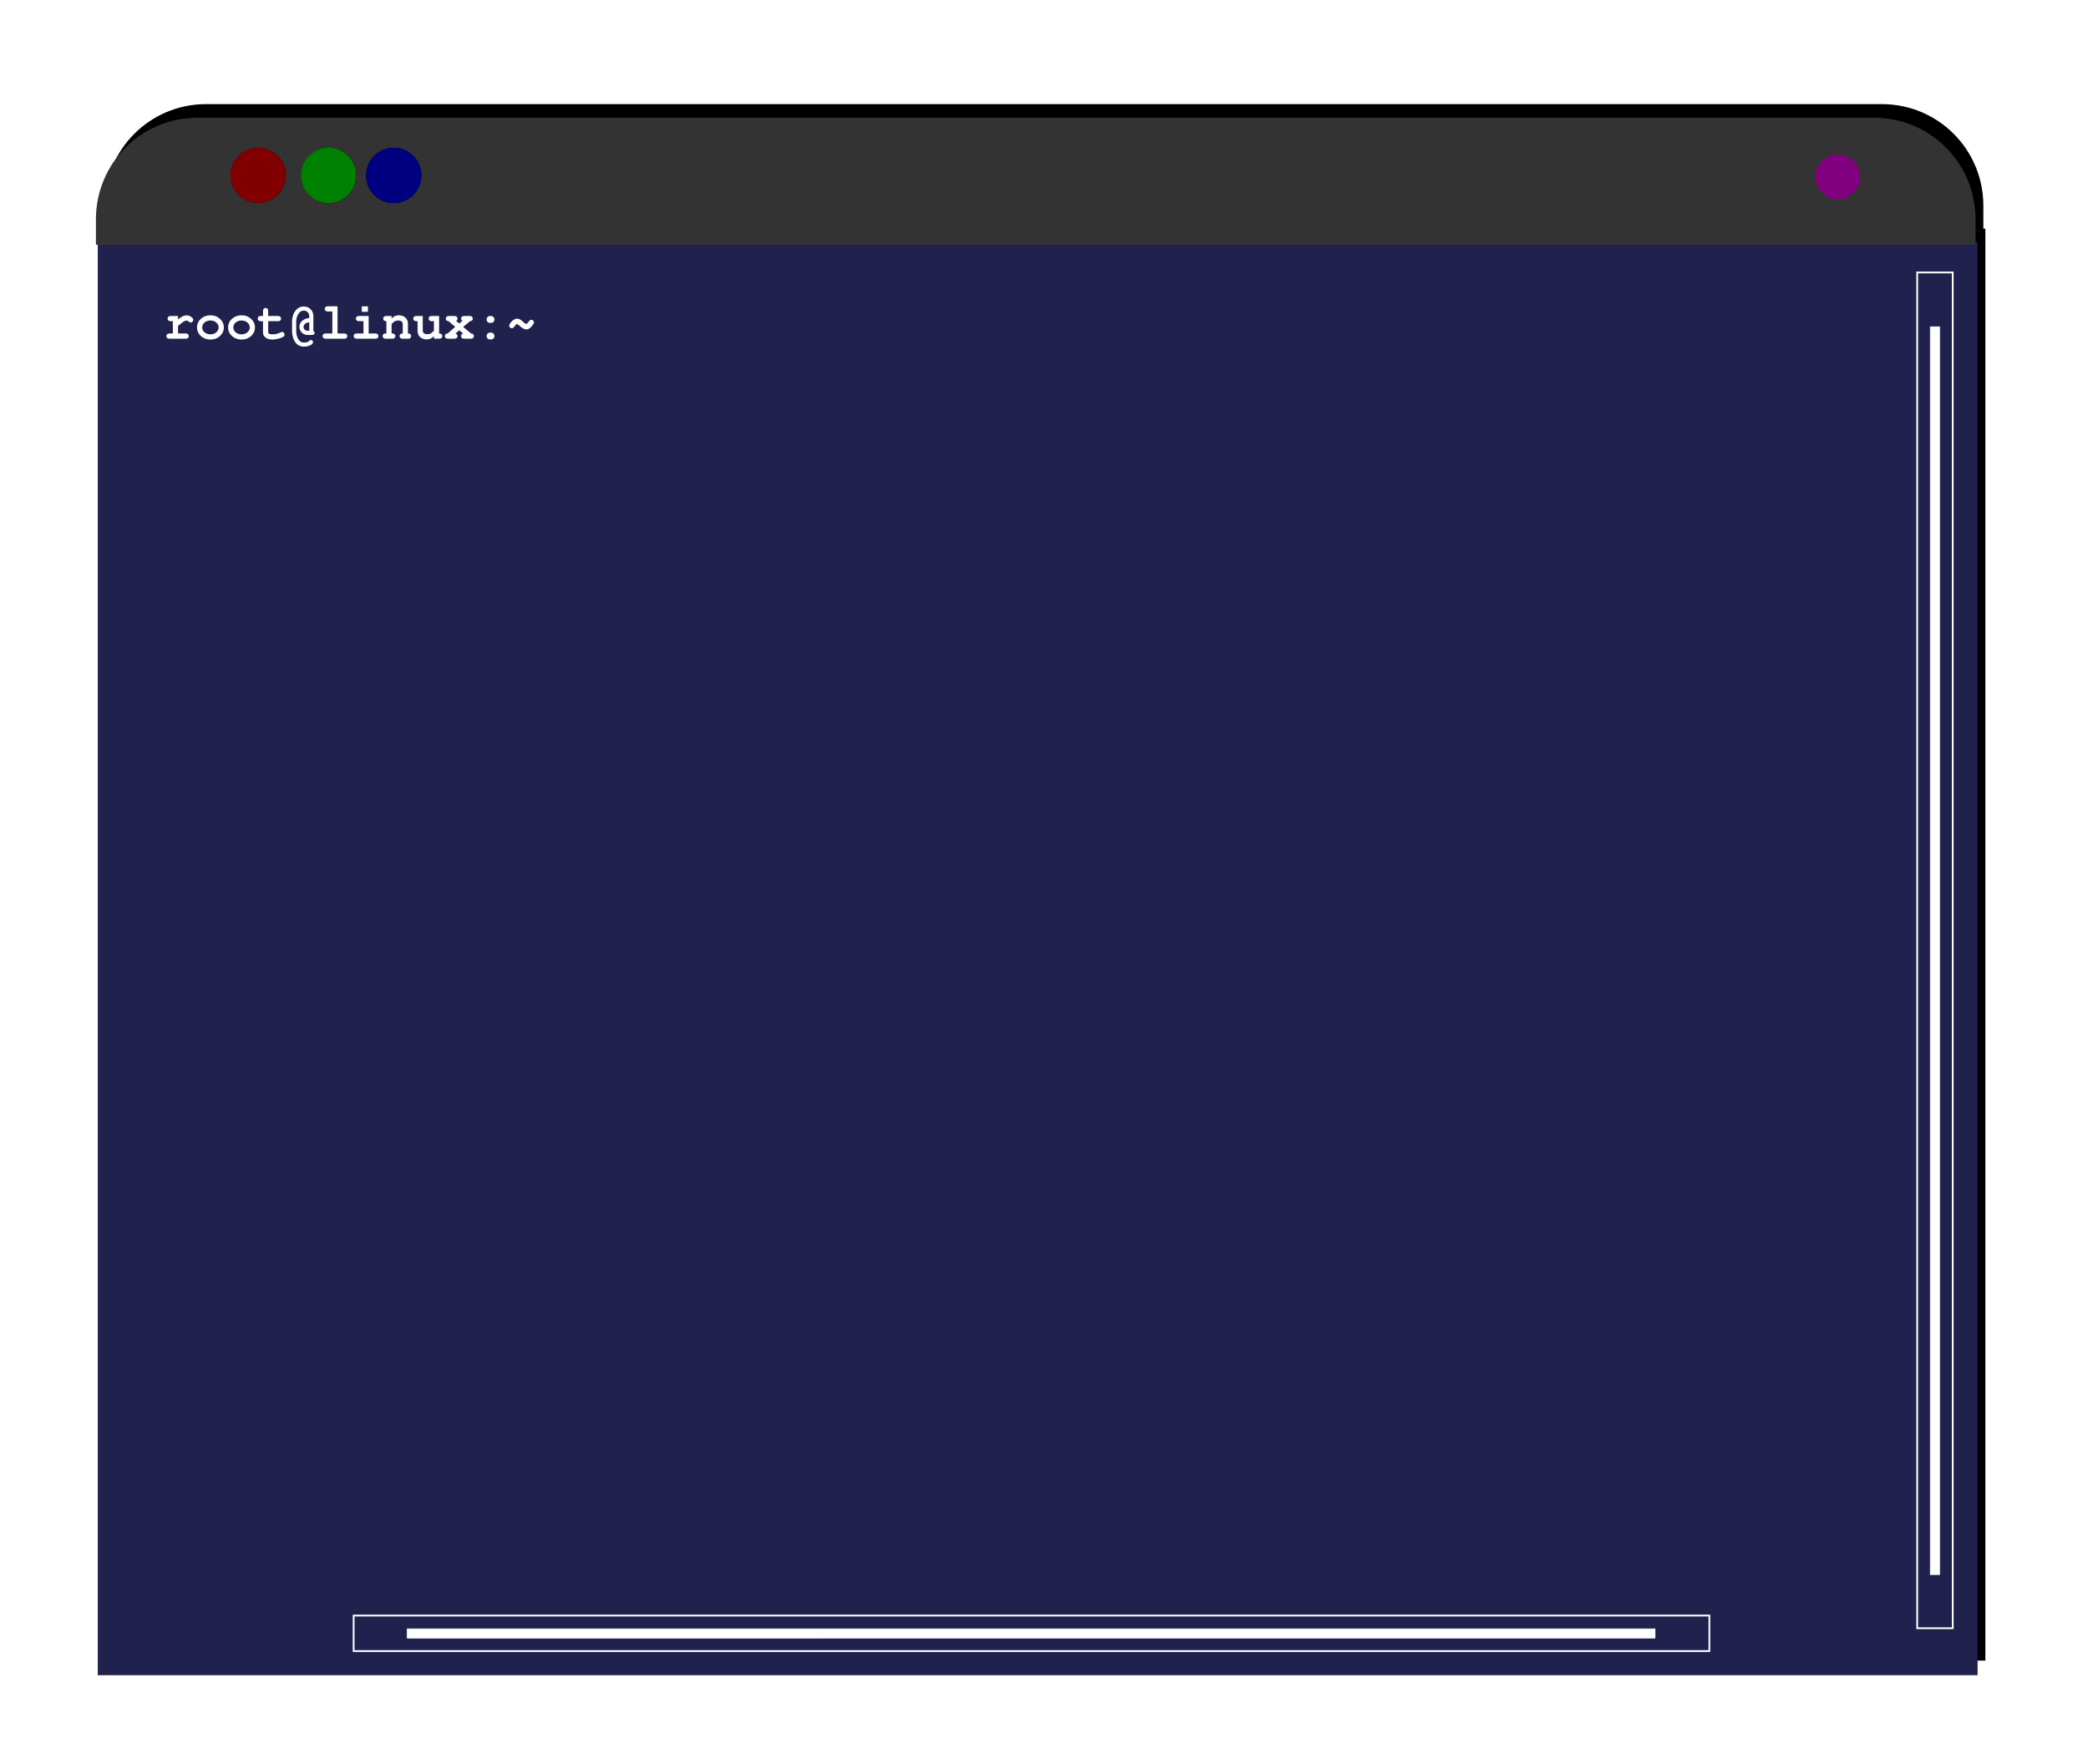 <svg xmlns="http://www.w3.org/2000/svg" viewBox="0 0 955.21 806.81"><defs><filter id="b" height="1.012" width="1.47" color-interpolation-filters="sRGB" y="-.006" x="-.235"><feGaussianBlur stdDeviation="1.957"/></filter><filter id="c" color-interpolation-filters="sRGB"><feGaussianBlur stdDeviation="1.628"/></filter><filter id="d" color-interpolation-filters="sRGB"><feGaussianBlur stdDeviation="1.628"/></filter><filter id="e" color-interpolation-filters="sRGB"><feGaussianBlur stdDeviation="1.628"/></filter><filter id="a" color-interpolation-filters="sRGB"><feGaussianBlur stdDeviation="24.176"/></filter></defs><path d="M-1477.5-919.57c-31.657 0-57.125 25.499-57.125 57.156v14.281h1.094v804.38h1057.2v-805.72h-1.125v-12.938c0-31.657-25.468-57.156-57.125-57.156h-942.87z" filter="url(#a)" transform="translate(1295.51 795.24) scale(.813)"/><path fill="navy" d="M44.765 110.875h859.887v655.397H44.765z"/><path opacity=".653" fill="#333" d="M44.765 110.875h859.887v655.397H44.765z"/><path d="M90.35 53.857c-25.751 0-46.468 20.742-46.468 46.493v11.617H903.77V100.35c0-25.751-20.716-46.493-46.467-46.493H90.334z" fill="#333"/><path filter="url(#b)" stroke="#fff" fill="none" d="M-5.714-10.495h20v762.86h-20z" transform="translate(881.713 133.173) scale(.813)"/><path stroke="#fff" stroke-width=".394" fill="#fff" d="M883.124 149.537h4.15v570.734h-4.15z"/><g stroke="#fff"><path filter="url(#b)" fill="none" d="M-189.84 9.963h20v762.86h-20z" transform="matrix(0 -.813 -.813 0 790.095 600.966)"/><path stroke-width=".394" fill="#fff" d="M757.09 749.33v-4.15H186.356v4.15z"/></g><path d="M-755.37-147.58c0 13.471-10.921 24.392-24.392 24.392s-24.392-10.921-24.392-24.392 10.921-24.392 24.392-24.392 24.392 10.921 24.392 24.392z" transform="translate(522.807 156.845) scale(.519)" filter="url(#c)"/><path d="M130.715 80.24c0 6.993-5.668 12.661-12.66 12.661s-12.662-5.668-12.662-12.66 5.669-12.662 12.661-12.662 12.661 5.669 12.661 12.661z" fill="maroon"/><path d="M-755.37-147.58c0 13.471-10.921 24.392-24.392 24.392s-24.392-10.921-24.392-24.392 10.921-24.392 24.392-24.392 24.392 10.921 24.392 24.392z" transform="translate(555.068 156.845) scale(.519)" filter="url(#d)"/><path d="M162.976 80.24c0 6.993-5.668 12.661-12.66 12.661s-12.662-5.668-12.662-12.66 5.669-12.662 12.661-12.662 12.661 5.669 12.661 12.661z" fill="green"/><path d="M-755.37-147.58c0 13.471-10.921 24.392-24.392 24.392s-24.392-10.921-24.392-24.392 10.921-24.392 24.392-24.392 24.392 10.921 24.392 24.392z" transform="translate(584.848 156.845) scale(.519)" filter="url(#e)"/><path d="M192.756 80.24c0 6.993-5.668 12.661-12.66 12.661s-12.662-5.668-12.662-12.66 5.669-12.662 12.661-12.662 12.661 5.669 12.661 12.661z" fill="navy"/><path d="M850.99 80.971c0 5.656-4.585 10.24-10.24 10.24s-10.241-4.584-10.241-10.24 4.585-10.24 10.24-10.24 10.241 4.584 10.241 10.24z" fill="purple"/><g fill="#fff"><path d="M81.45 144.561v1.544c.95-.713 1.702-1.196 2.256-1.449a4.07 4.07 0 011.71-.38c.839 0 1.615.301 2.327.903.443.364.665.736.665 1.116 0 .332-.12.617-.357.854a1.139 1.139 0 01-.83.356c-.285 0-.594-.142-.927-.427-.332-.285-.64-.427-.926-.427-.38 0-.846.174-1.4.522-.539.332-1.377.966-2.517 1.9v3.49h3.3c.522 0 .887.071 1.092.213.333.254.499.578.499.974 0 .459-.19.8-.57 1.02-.19.112-.53.167-1.02.167h-7.053c-.522 0-.886-.08-1.092-.237a1.128 1.128 0 01-.475-.95c0-.46.19-.8.57-1.021.158-.11.49-.166.997-.166h1.378v-5.627h-.831c-.539 0-.895-.08-1.069-.238-.332-.237-.499-.554-.499-.95 0-.791.523-1.187 1.568-1.187h3.205M96.337 144.252c1.678 0 3.102.538 4.274 1.615 1.187 1.076 1.78 2.382 1.78 3.917 0 1.551-.593 2.865-1.78 3.942-1.188 1.06-2.636 1.59-4.346 1.59-1.709 0-3.157-.53-4.344-1.59-1.188-1.077-1.781-2.39-1.781-3.942 0-1.567.593-2.88 1.78-3.941 1.188-1.06 2.66-1.59 4.417-1.59m-.024 2.373c-1.076 0-1.978.301-2.707.903-.728.601-1.092 1.353-1.092 2.255 0 .887.356 1.639 1.069 2.256.728.601 1.622.902 2.683.902 1.06 0 1.947-.3 2.659-.902.728-.617 1.092-1.37 1.092-2.256s-.364-1.63-1.092-2.232c-.712-.617-1.583-.926-2.612-.926M110.572 144.252c1.678 0 3.102.538 4.274 1.615 1.187 1.076 1.78 2.382 1.78 3.917 0 1.551-.593 2.865-1.78 3.942-1.187 1.06-2.636 1.59-4.345 1.59-1.71 0-3.158-.53-4.345-1.59-1.187-1.077-1.781-2.39-1.781-3.942 0-1.567.594-2.88 1.78-3.941 1.188-1.06 2.66-1.59 4.417-1.59m-.024 2.373c-1.076 0-1.978.301-2.706.903-.728.601-1.093 1.353-1.093 2.255 0 .887.357 1.639 1.069 2.256.728.601 1.622.902 2.683.902 1.06 0 1.947-.3 2.66-.902.727-.617 1.091-1.37 1.091-2.256s-.364-1.63-1.092-2.232c-.712-.617-1.583-.926-2.612-.926M122.692 146.936v4.654c0 .443.064.736.19.879.285.316.902.475 1.852.475 1.25 0 2.406-.27 3.467-.808.332-.174.609-.26.83-.26.317 0 .586.118.808.355.222.238.332.523.332.855 0 .285-.087.522-.26.712-.175.174-.484.364-.927.57-.57.27-1.274.49-2.113.665-.823.19-1.543.285-2.16.285-1.346 0-2.415-.293-3.206-.879-.791-.585-1.187-1.385-1.187-2.398v-5.105h-.831c-.523 0-.887-.079-1.092-.237a1.128 1.128 0 01-.475-.95c0-.459.19-.8.57-1.02.174-.112.506-.167.997-.167h.83v-2.09c0-.522.08-.886.238-1.092.238-.316.554-.474.95-.474.46 0 .8.19 1.021.57.11.174.166.506.166.997v2.089h4.298c.506 0 .87.071 1.092.214.316.269.475.593.475.973 0 .46-.19.8-.57 1.021-.174.11-.507.166-.997.166h-4.298M141.483 145.513v-.76c0-.791-.238-1.432-.713-1.923-.459-.49-1.052-.736-1.78-.736-.998 0-1.829.506-2.493 1.52s-.998 2.279-.998 3.798v3.704c0 1.805.404 3.269 1.211 4.393.538.791 1.322 1.187 2.35 1.187 1.156 0 1.972-.253 2.446-.76.27-.269.515-.403.737-.403.269 0 .49.095.664.284.19.19.285.42.285.689 0 .554-.42 1.029-1.258 1.425-.823.411-1.805.617-2.944.617-1.868 0-3.285-.847-4.25-2.54-.744-1.346-1.116-2.921-1.116-4.726v-4.012c0-2.042.498-3.728 1.496-5.058 1.013-1.33 2.295-1.994 3.846-1.994 1.282 0 2.335.427 3.158 1.282s1.234 1.94 1.234 3.253v6.672c.364.158.547.435.547.83 0 .65-.436.974-1.306.974h-1.116v-.07a6.914 6.914 0 01-.784.07c-1.013 0-1.883-.364-2.612-1.092-.728-.728-1.092-1.583-1.092-2.564 0-1.108.412-2.034 1.235-2.778.839-.76 1.923-1.187 3.253-1.282m0 5.746v-3.823c-.792.08-1.425.317-1.9.712-.475.38-.712.863-.712 1.449 0 .49.19.902.57 1.234.38.317.855.475 1.424.475.19 0 .396-.016.618-.047M154.416 140.12v12.441h2.897c.507 0 .863.072 1.069.214.332.253.498.578.498.974 0 .427-.19.767-.57 1.02-.19.111-.522.167-.997.167h-8.168c-.538 0-.894-.08-1.068-.238-.332-.237-.499-.554-.499-.95 0-.459.19-.799.57-1.02.158-.111.49-.167.997-.167h2.897v-10.067h-1.852c-.554 0-.918-.079-1.092-.237-.333-.222-.499-.538-.499-.95 0-.459.19-.8.57-1.021.174-.11.515-.166 1.021-.166h4.226M168.652 144.561v8.002h2.896c.507 0 .863.071 1.069.213.332.254.498.578.498.974 0 .427-.19.768-.57 1.02-.19.112-.522.167-.997.167h-8.168c-.538 0-.894-.08-1.068-.237-.332-.238-.499-.554-.499-.95 0-.46.19-.8.57-1.021.158-.111.49-.166.997-.166h2.897v-5.628h-1.852c-.554 0-.918-.079-1.092-.237-.332-.237-.499-.554-.499-.95 0-.459.19-.8.57-1.02.174-.111.515-.167 1.021-.167h4.226m-.332-4.416v2.493h-2.802v-2.493h2.802M175.322 145.749c0-.792.53-1.187 1.59-1.187h2.232v1.14c.57-.539 1.093-.91 1.567-1.117.475-.221 1.037-.332 1.686-.332 1.235 0 2.248.348 3.04 1.045.79.696 1.187 1.678 1.187 2.944v4.321c.965 0 1.448.396 1.448 1.187 0 .46-.19.8-.57 1.021-.174.111-.506.167-.997.167h-2.113c-1.06 0-1.591-.396-1.591-1.188 0-.791.483-1.187 1.448-1.187v-4.226c0-1.14-.712-1.71-2.137-1.71-.554 0-1.052.12-1.495.357-.428.237-.919.656-1.473 1.258v4.321h.143c.506 0 .863.072 1.068.214.333.253.499.578.499.973 0 .428-.19.768-.57 1.021-.174.111-.506.167-.997.167h-2.66c-.506 0-.87-.08-1.092-.238a1.128 1.128 0 01-.474-.95c0-.459.19-.799.57-1.02.205-.111.538-.167.997-.167h.142v-5.627c-.965-.032-1.448-.427-1.448-1.187M195.251 155.242c-1.25 0-2.271-.349-3.063-1.045-.775-.712-1.163-1.702-1.163-2.968v-4.298h-.641c-.396 0-.713-.11-.95-.332a1.117 1.117 0 01-.356-.855c0-.459.19-.799.57-1.02.174-.111.506-.167.997-.167h2.754v6.6c0 1.14.697 1.71 2.09 1.71.601 0 1.1-.103 1.495-.308.396-.222.903-.657 1.52-1.306v-4.322h-.831c-.475 0-.784-.047-.926-.142l-.143-.095c-.332-.269-.498-.586-.498-.95 0-.459.19-.8.57-1.02.174-.111.506-.167.997-.167h3.205v8.002c.966 0 1.449.395 1.449 1.187 0 .427-.19.767-.57 1.02-.174.111-.507.167-.997.167h-2.256v-1.14c-.586.554-1.116.934-1.59 1.14-.46.206-1.014.309-1.663.309M210.95 145.773c0-.807.523-1.21 1.567-1.21h2.161c.523 0 .887.07 1.092.213.333.253.499.578.499.973 0 .713-.42 1.109-1.258 1.188l-3.135 2.611 3.61 3.016c.854.047 1.282.443 1.282 1.187 0 .443-.19.783-.57 1.02-.174.112-.507.167-.997.167h-2.66c-.522 0-.894-.079-1.116-.237-.316-.238-.475-.562-.475-.974 0-.601.317-.99.95-1.163l-1.78-1.448-1.734 1.448c.602.253.902.64.902 1.163 0 .808-.522 1.211-1.567 1.211h-2.635c-1.045 0-1.567-.396-1.567-1.187 0-.744.427-1.14 1.282-1.187l3.443-3.04-3.04-2.587c-.823-.08-1.234-.475-1.234-1.187 0-.792.522-1.188 1.567-1.188h2.184c.539 0 .903.08 1.093.238.316.237.474.546.474.926 0 .459-.205.823-.617 1.092l1.448 1.163 1.449-1.187c-.412-.285-.618-.625-.618-1.02M224.616 155.29h-.427c-.428 0-.8-.15-1.116-.45a1.568 1.568 0 01-.451-1.117c0-.427.15-.791.45-1.092a1.527 1.527 0 011.117-.475h.427c.443 0 .815.15 1.116.451.3.301.451.673.451 1.116 0 .444-.15.816-.45 1.116-.302.301-.674.451-1.117.451m0-7.574h-.427c-.428 0-.8-.15-1.116-.45a1.568 1.568 0 01-.451-1.117c0-.443.15-.815.45-1.116a1.528 1.528 0 011.117-.475h.427c.443 0 .815.159 1.116.475.3.301.451.673.451 1.116s-.15.816-.45 1.116c-.302.301-.674.451-1.117.451M243.081 146.294c.317 0 .594.119.831.356.238.237.357.514.357.831 0 .396-.325.974-.974 1.733-.823.982-1.662 1.472-2.517 1.472s-1.939-.593-3.253-1.78c-.506-.428-.839-.641-.997-.641-.206 0-.578.332-1.116.997-.316.38-.554.625-.712.736a.825.825 0 01-.522.166c-.317 0-.602-.119-.855-.356a1.219 1.219 0 01-.356-.855c0-.427.308-.981.926-1.662.87-.997 1.757-1.496 2.659-1.496.506 0 .973.127 1.4.38.428.238 1.046.728 1.853 1.472.443.364.752.546.926.546.221 0 .61-.364 1.163-1.092.238-.317.435-.53.594-.641a1.01 1.01 0 01.593-.166"/></g></svg>